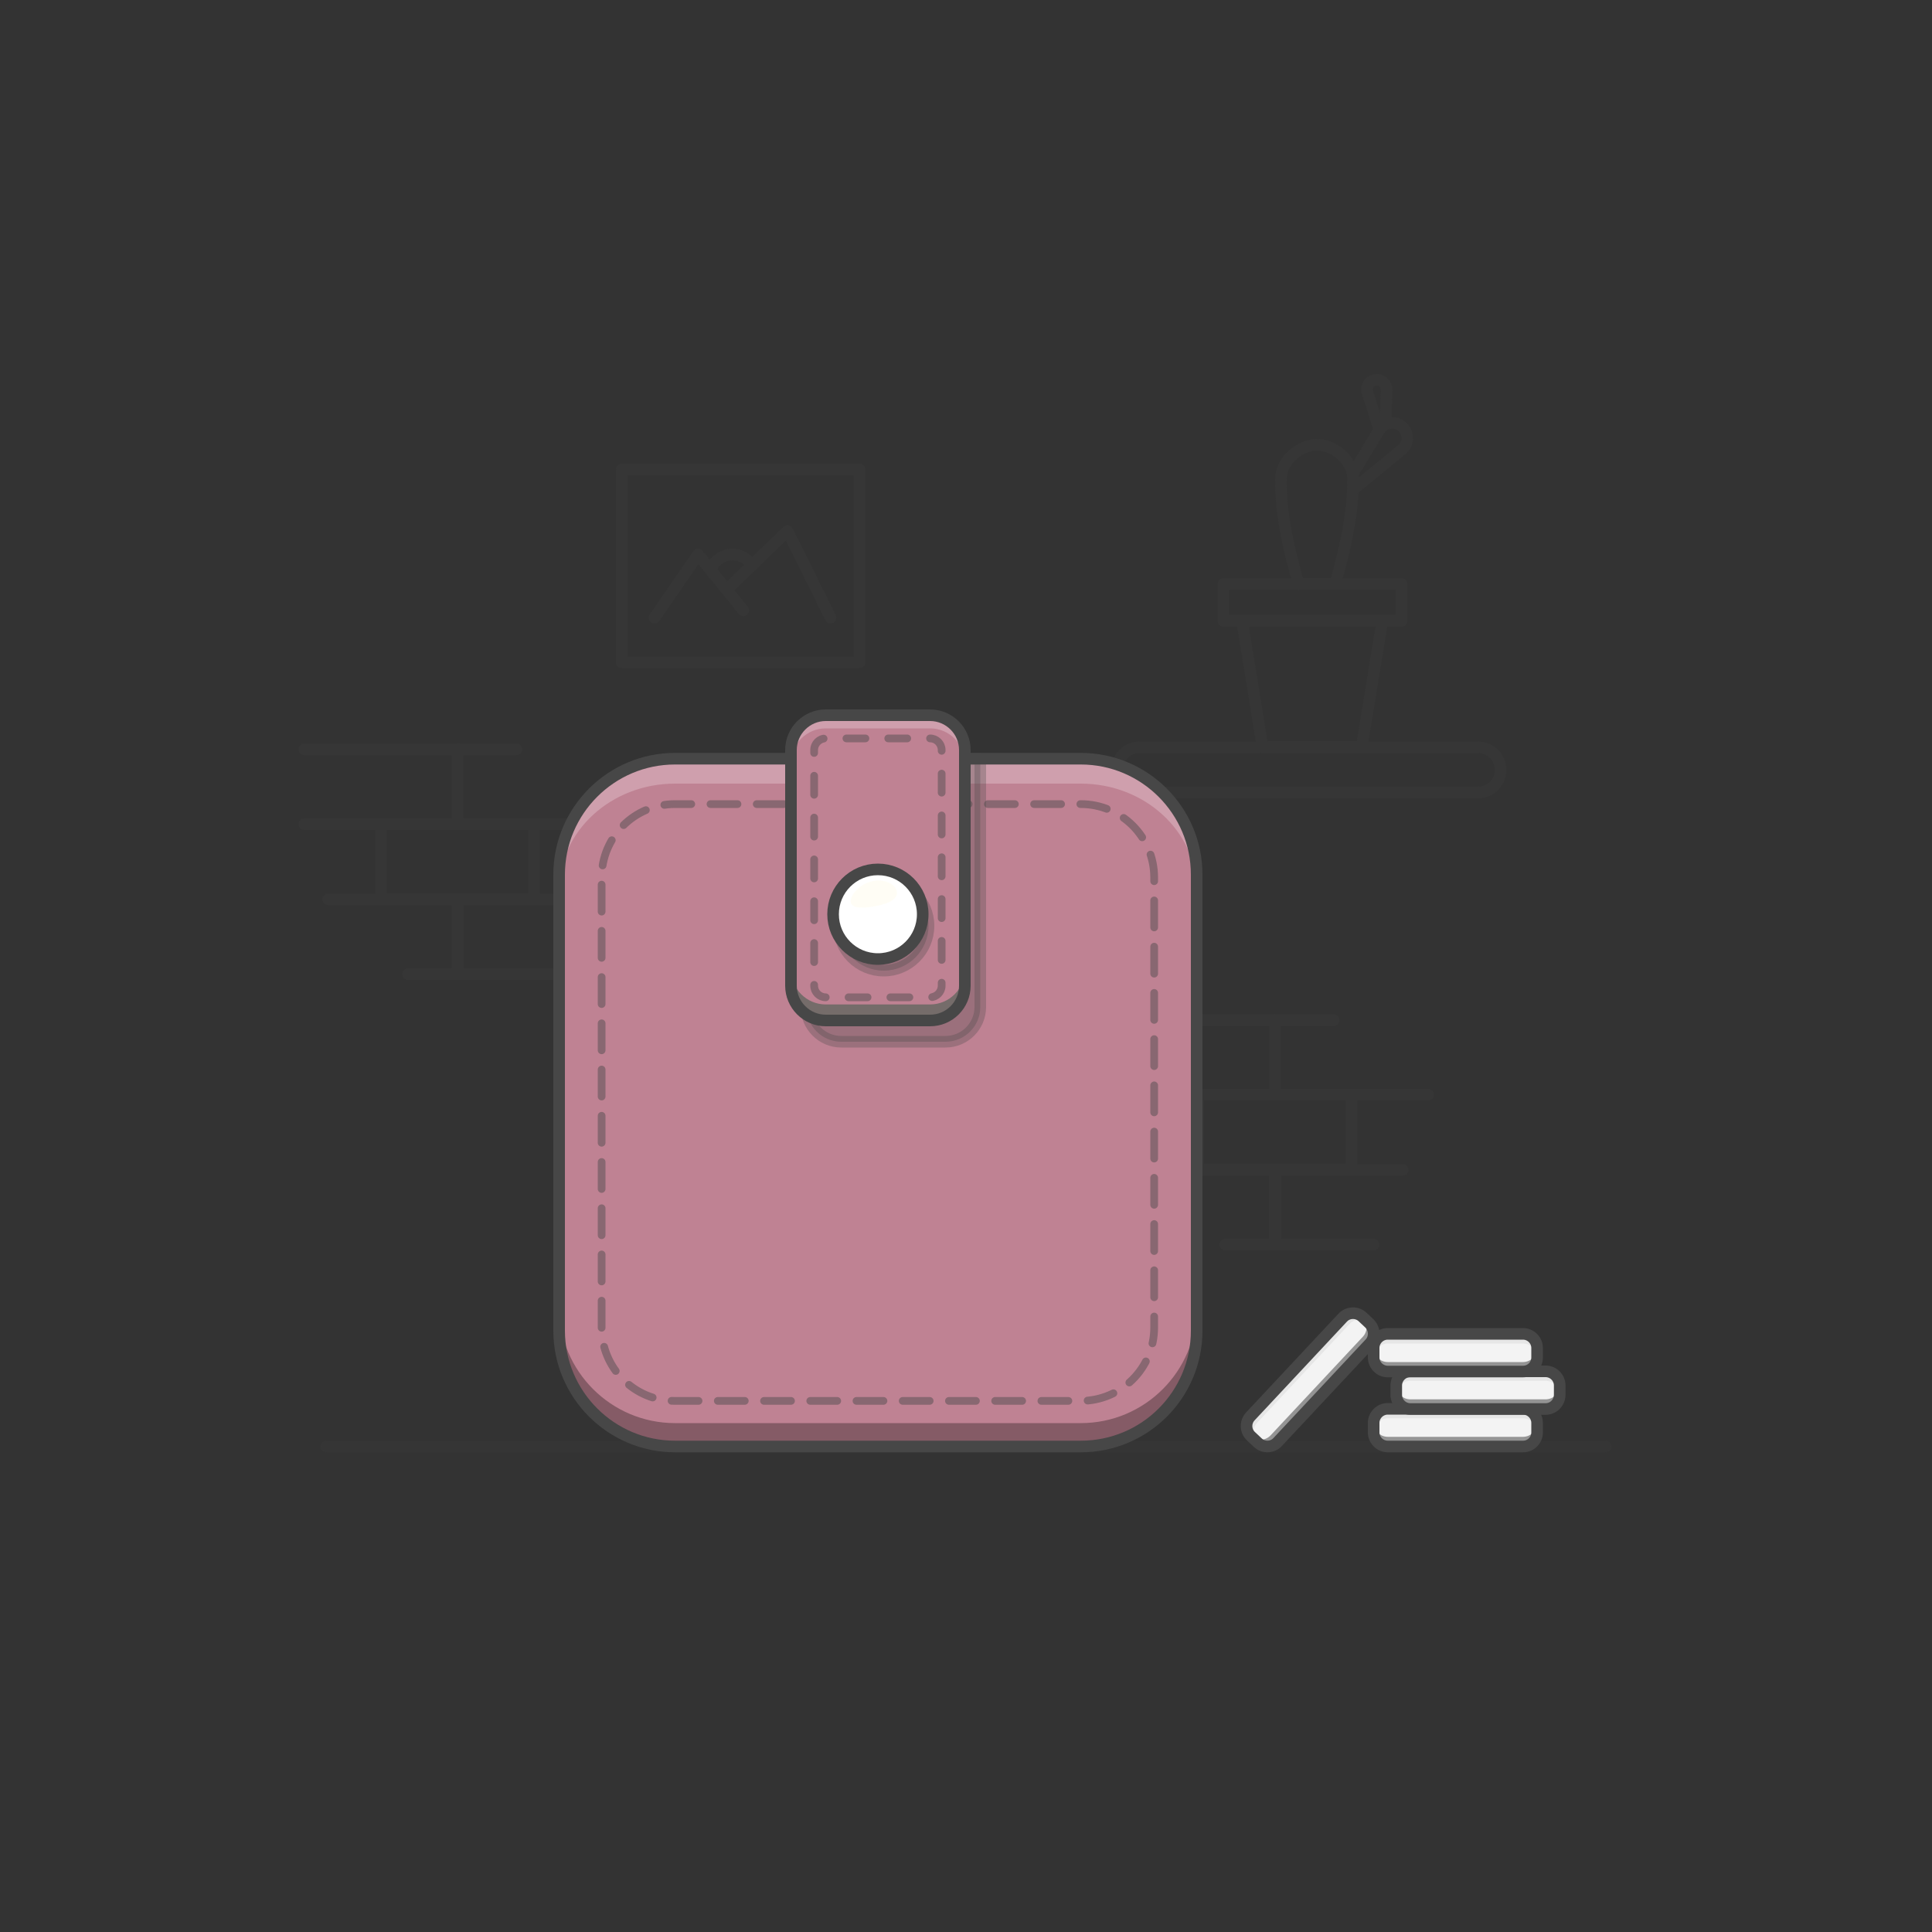 <?xml version="1.0" encoding="utf-8"?>
<!-- Generator: Adobe Illustrator 23.1.1, SVG Export Plug-In . SVG Version: 6.00 Build 0) -->
<svg version="1.1" id="Layer_1" xmlns="http://www.w3.org/2000/svg" xmlns:xlink="http://www.w3.org/1999/xlink" x="0px" y="0px" viewBox="0 0 1000 1000" style="enable-background:new 0 0 1000 1000;" xml:space="preserve">
	<rect x="0" y="0" width="1000" height="1000" fill="#333333" stroke="none"/>
	<defs>
		<style>
			.st0{fill:#FFFFFF;}
			.st1{fill:#ffffff;}
			.st2{opacity:0.15;}
			.st3{fill:none;stroke:#474747;stroke-width:6;stroke-linecap:round;stroke-linejoin:round;stroke-miterlimit:10;}
			.st4{fill:#77BA85;}
			.st5{fill:#F6F9EA;}
			.st6{fill:#97CD78;}
			.st7{opacity:0.32;fill:#474747;stroke:#474747;stroke-width:6;stroke-linecap:round;stroke-linejoin:round;stroke-miterlimit:10;}
			.st8{opacity:0.15;fill:none;stroke:#474747;stroke-width:6;stroke-linecap:round;stroke-linejoin:round;stroke-miterlimit:10;}
			.st9{fill:#bf8293;}
			.st10{fill:#855b66;}
			.st11{fill:#cf9fad;}
			.st12{opacity:0.3;fill:#474747;stroke:#474747;stroke-width:6;stroke-linecap:round;stroke-linejoin:round;stroke-miterlimit:10;}
			.st13{opacity:0.46;}
			.st14{fill:none;stroke:#474747;stroke-width:4;stroke-linecap:round;stroke-linejoin:round;stroke-dasharray:13.958,9.97;}
			.st15{fill:#bf8293;}
			.st16{fill:#756c6a;}
			.st17{fill:#cf9fad;}
			.st18{fill:none;stroke:#474747;stroke-width:4;stroke-linecap:round;stroke-linejoin:round;stroke-dasharray:9.839,11.807;}
			.st19{opacity:0.6;}
			.st20{fill:#FFFCEE;}
			.st21{fill:#f3f3f3;}
			.st22{opacity:0.88;fill:#e4e4e4;}
			.st23{fill:#949494;}
			#s1 {
			opacity: 0;
			-webkit-animation: hiddenToVisible 4.5s 3.3s ease-in-out both infinite;
			animation: hiddenToVisible 4.5s 3.3s ease-in-out both infinite
			}
			
			#s2 {
			opacity: 0;
			-webkit-animation: hiddenToVisible 6.5s 6.3s ease-in-out both infinite;
			animation: hiddenToVisible 6.5s 6.3s ease-in-out both infinite
			}
			
			#s3 {
			opacity: 0;
			-webkit-animation: hiddenToVisible 8.5s 9.6s ease-in-out both infinite;
			animation: hiddenToVisible 8.5s 9.6s ease-in-out both infinite
			}
			
			#s4 {
			opacity: 0;
			-webkit-animation: hiddenToVisible 10.5s 12.9s ease-in-out both infinite;
			animation: hiddenToVisible 10.5s 12.9s ease-in-out both infinite
			}
			
			#s5 {
			opacity: 0;
			-webkit-animation: grow 8.5s 2.2s ease-in-out both infinite;
			animation: grow 8.5s 2.2s ease-in-out both infinite
			}
			
			#s6 {
			opacity: 0;
			-webkit-animation: grow 8.5s 2.6s ease-in-out both infinite;
			animation: grow 8.5s 2.6s ease-in-out both infinite
			}
			
			#s7 {
			opacity: 0;
			-webkit-animation: grow 2.5s 2.5s ease-in-out both infinite;
			animation: grow 2.5s 2.5s ease-in-out both infinite
			}
			
			#l1 {
			opacity: 1;
			-webkit-animation: liftOff 20s 5s ease-in-out both infinite;
			animation: liftOff 40s 5s ease-in-out both infinite
			}
			
			#l2 {
			opacity: 1;
			transform: translate(-14.9%, -8.5%);
			-webkit-animation: liftOff_skew 20s 5s ease-in-out both infinite;
			animation: liftOff_skew 40s 5s ease-in-out both infinite
			}
			
			#l3 {
			opacity: 1;
			-webkit-animation: liftOff_op 5s 5s ease-in-out both infinite;
			animation: liftOff_op 40s 5s ease-in-out both infinite
			}
			
			@-webkit-keyframes hiddenToVisible {
			
			0%,
			100% {
			opacity: 0
			}
			
			50% {
			opacity: 1
			}
			}
			
			@keyframes hiddenToVisible {
			
			0%,
			100% {
			opacity: 0
			}
			
			50% {
			opacity: 1
			}
			}
			
			@-webkit-keyframes grow {
			
			0%,
			30% {
			opacity: 0
			}
			
			45%,
			90% {
			opacity: 1
			}
			}
			
			@keyframes grow {
			
			0%,
			30% {
			opacity: 0
			}
			
			45%,
			90% {
			opacity: 1
			}
			}
			
			@-webkit-keyframes liftOff {
			
			0%,
			10% {
			opacity: 1
			}
			
			32% {
			opacity: 0
			}
			
			45% {
			opacity: 0;
			transform: translate(0%, -100%)
			}
			
			49% {
			opacity: 1;
			transform: translate(0%, 0%)
			}
			
			100% {
			opacity: 1
			}
			}
			
			@keyframes liftOff {
			
			0%,
			10% {
			opacity: 1
			}
			
			32% {
			opacity: 0
			}
			
			45% {
			opacity: 0;
			transform: translate(0%, -100%)
			}
			
			49% {
			opacity: 1;
			transform: translate(0%, 0%)
			}
			
			100% {
			opacity: 1
			}
			}
			
			@-webkit-keyframes liftOff_skew {
			
			0%,
			10% {
			opacity: 1
			}
			
			32% {
			opacity: 0
			}
			
			45% {
			opacity: 0;
			transform: translate(-15%, -105%)
			}
			
			49% {
			opacity: 1;
			transform: translate(-14.9%, -8.5%)
			}
			
			100% {
			opacity: 1
			}
			}
			
			@keyframes liftOff_skew {
			
			0%,
			10% {
			opacity: 1
			}
			
			32% {
			opacity: 0
			}
			
			45% {
			opacity: 0;
			transform: translate(-15%, -105%)
			}
			
			49% {
			opacity: 1;
			transform: translate(-14.9%, -8.5%)
			}
			
			100% {
			opacity: 1
			}
			}
			
			@-webkit-keyframes liftOff_op {
			
			0%,
			10% {
			opacity: 1
			}
			
			32% {
			opacity: 0
			}
			
			45% {
			opacity: 0;
			transform: translate(0%, -100%)
			}
			
			49% {
			opacity: 1;
			transform: translate(0%, 0%)
			}
			
			100% {
			opacity: 1
			}
			}
			
			@keyframes liftOff_op {
			
			0%,
			10% {
			opacity: 1
			}
			
			32% {
			opacity: 0
			}
			
			45% {
			opacity: 0;
			transform: translate(0%, -100%)
			}
			
			49% {
			opacity: 1;
			transform: translate(0%, 0%)
			}
			
			100% {
			opacity: 1
			}
			}
		</style>
	</defs>
	<g id="XMLID_1_" class="st2">
		<polyline id="XMLID_57_" class="st3" points="157.5,387.9 236.9,387.9 236.9,426.6 157.5,426.6 	" />
		<line id="XMLID_59_" class="st3" x1="316.2" y1="426.6" x2="236.9" y2="426.6" />
		<line id="XMLID_38_" class="st3" x1="236.9" y1="387.9" x2="267.3" y2="387.9" />
		<rect id="XMLID_42_" x="197.2" y="426.6" class="st3" width="79.3" height="38.7" />
		<polyline id="XMLID_52_" class="st3" points="169.9,465.5 236.9,465.5 236.9,504.2 211.2,504.2 	" />
		<rect id="XMLID_54_" x="236.9" y="465.5" class="st3" width="79.3" height="38.7" />
		<polyline id="XMLID_81_" class="st3" points="580.5,528 659.9,528 659.9,566.6 580.5,566.6 	" />
		<line id="XMLID_80_" class="st3" x1="739.2" y1="566.6" x2="659.9" y2="566.6" />
		<line id="XMLID_79_" class="st3" x1="659.9" y1="528" x2="690.3" y2="528" />
		<rect id="XMLID_78_" x="620.2" y="566.6" class="st3" width="79.3" height="38.7" />
		<polyline id="XMLID_77_" class="st3" points="592.9,605.5 659.9,605.5 659.9,644.2 634.2,644.2 	" />
		<polyline id="XMLID_76_" class="st3" points="711,644.2 659.9,644.2 659.9,605.5 726,605.5 	" />
		<rect id="XMLID_25_" x="321.8" y="243" class="st3" width="123.1" height="99.8" />
		<polyline id="XMLID_62_" class="st3" points="338.8,319.7 361.3,287 384.7,315.9 	" />
		<polyline id="XMLID_64_" class="st3" points="376.1,305.3 407.6,274.8 429.9,319.7 	" />
		<path id="XMLID_63_" class="st3" d="M367.9,295.1c1.6-4.7,6-8.1,11.2-8.1c4.3,0,8.1,2.3,10.2,5.8" />
		<path id="XMLID_24_" class="st3" d="M765,410.2H589.9c-6.5,0-11.7-5.2-11.7-11.7l0,0c0-6.5,5.2-11.7,11.7-11.7H765
		c6.5,0,11.7,5.2,11.7,11.7l0,0C776.7,405,771.5,410.2,765,410.2z" />
		<polygon id="XMLID_23_" class="st3" points="704.8,386.8 653.5,386.8 642.9,321.3 715.5,321.3 	" />
		<rect id="XMLID_46_" x="633.2" y="302.3" class="st3" width="92.3" height="19" />
		<g id="XMLID_68_">
			<path id="XMLID_83_" class="st3" d="M691.1,302.3c-6.3,0-12.6,0-18.9,0c-5.2-18.1-9.7-37.1-9.1-55.7c0.7-8.9,10.3-16.4,18.6-16.4
			l0,0c8.3,0,17.9,7.5,18.6,16.4C700.7,265.2,696.2,284.2,691.1,302.3z" />
		</g>
		<path id="XMLID_71_" class="st3" d="M700.7,244.4l13.1-21.7c2.5-4.2,8.2-5.1,11.9-1.9l0,0c3.7,3.2,3.6,8.9-0.2,12L700.9,253" />
		<path id="XMLID_75_" class="st3" d="M714,222.5l-6.2-19.4c-1-3,1-6.1,4.1-6.5h0c3.1-0.4,5.8,2,5.8,5.1l-0.5,15.7" />
	</g>
	<g id="s6">
		<rect x="390.2" y="407.4" transform="matrix(-0.438 0.899 -0.899 -0.438 1209.185 204.412)" class="st4" width="301.1" height="145.3" />
		<rect id="XMLID_17_" x="390.2" y="407.4" transform="matrix(-0.438 0.899 -0.899 -0.438 1209.185 204.412)" class="st3" width="301.1" height="145.3" />
		<path id="XMLID_16_" class="st5" d="M620.3,369.9l-41.8-20.4c-7.9,16.3-27.5,23-43.8,15.1l-103,211.2l100.7,49.1l103-211.2
		C619.1,405.8,612.3,386.2,620.3,369.9z" />
		<path id="XMLID_12_" class="st3" d="M620.3,369.9l-41.8-20.4c-7.9,16.3-27.5,23-43.8,15.1l-103,211.2l100.7,49.1l103-211.2
		C619.1,405.8,612.3,386.2,620.3,369.9z" />
		<rect id="XMLID_10_" x="484.7" y="346.2" transform="matrix(0.899 0.438 -0.438 0.899 265.073 -188.412)" class="st3" width="112" height="267.8" />
		<circle id="XMLID_19_" class="st4" cx="550.7" cy="459" r="34.3" />
		<circle id="XMLID_13_" class="st3" cx="550.7" cy="459" r="34.3" />
	</g>
	<g id="s5">
		<rect id="XMLID_33_" x="457.1" y="436" transform="matrix(-0.773 0.634 -0.634 -0.773 1400.136 516.725)" class="st6" width="301.1" height="145.3" />
		<rect id="XMLID_32_" x="457.1" y="436" transform="matrix(-0.773 0.634 -0.634 -0.773 1400.136 516.725)" class="st3" width="301.1" height="145.3" />
		<path id="XMLID_31_" class="st5" d="M726,441.7l-29.5-35.9c-14,11.5-34.6,9.4-46.1-4.6l-181.7,149l71,86.6l181.7-149
		C709.9,473.9,712,453.2,726,441.7z" />
		<path id="XMLID_30_" class="st3" d="M726,441.7l-29.5-35.9c-14,11.5-34.6,9.4-46.1-4.6l-181.7,149l71,86.6l181.7-149
		C709.9,473.9,712,453.2,726,441.7z" />
		<rect id="XMLID_29_" x="551.7" y="374.8" transform="matrix(0.634 0.773 -0.773 0.634 615.756 -283.779)" class="st3" width="112" height="267.8" />
		<circle id="XMLID_28_" class="st6" cx="625.6" cy="493.7" r="34.3" />
		<circle id="XMLID_27_" class="st3" cx="625.6" cy="493.7" r="34.3" />
		<path id="XMLID_48_" class="st7" d="M629.4,457.7c0-17.8-6.7-34-17.6-46.4L445.2,547.9l92.2,112.4l92.1-75.5V457.7z" />
	</g>
	<line id="XMLID_9_" class="st8" x1="169" y1="748.7" x2="831" y2="748.7" />
	<g>
		<path id="XMLID_15_" class="st9" d="M559.4,748.7h-210c-33.1,0-60-26.9-60-60v-236c0-33.1,26.9-60,60-60h210c33.1,0,60,26.9,60,60
		v236C619.4,721.9,592.6,748.7,559.4,748.7z" />
		<path id="XMLID_36_" class="st9" d="M559.4,748.7h-210c-33.1,0-60-26.9-60-60v-236c0-33.1,26.9-60,60-60h210c33.1,0,60,26.9,60,60
		v236C619.4,721.9,592.6,748.7,559.4,748.7z" />
		<path id="XMLID_43_" class="st10" d="M559.4,736.6h-210c-33.1,0-60-26.9-60-60v12.1c0,33.1,26.9,60,60,60h210c33.1,0,60-26.9,60-60
		v-12.1C619.4,709.7,592.6,736.6,559.4,736.6z" />
		<path id="XMLID_40_" class="st11" d="M559.4,392.7h-210c-33.1,0-60,24.7-60,55.1v12.9c0-30.4,26.9-55.1,60-55.1h210
		c33.1,0,60,24.7,60,55.1v-12.9C619.4,417.4,592.6,392.7,559.4,392.7z" />
		<path id="XMLID_34_" class="st12" d="M489.4,539.2h-54c-9.9,0-18-8.1-18-18V410.7c0-9.9,8.1-18,18-18h72v128.5
		C507.4,531.1,499.4,539.2,489.4,539.2z" />
		<path id="XMLID_2_" class="st3" d="M559.4,748.7h-210c-33.1,0-60-26.9-60-60v-236c0-33.1,26.9-60,60-60h210c33.1,0,60,26.9,60,60
		v236C619.4,721.9,592.6,748.7,559.4,748.7z" />
		<g id="XMLID_5_" class="st13">
			<path class="st14" d="M311.4,687.2V454.2c0-21,17-38,38-38h210c21,0,38,17,38,38v232.9c0,21-17,38-38,38h-210
			C328.4,725.2,311.4,708.2,311.4,687.2z" />
		</g>
		<path id="XMLID_18_" class="st15" d="M481.4,528.2h-54c-9.9,0-18-8.1-18-18v-122c0-9.9,8.1-18,18-18h54c9.9,0,18,8.1,18,18v122
		C499.4,520.1,491.4,528.2,481.4,528.2z" />
		<path id="XMLID_45_" class="st16" d="M481.4,519.9h-54c-9.9,0-18-8.1-18-18v8.3c0,9.9,8.1,18,18,18h54c9.9,0,18-8.1,18-18v-8.3
		C499.4,511.8,491.4,519.9,481.4,519.9z" />
		<path id="XMLID_44_" class="st17" d="M481.4,370.2h-54c-9.9,0-18,8.1-18,18v6.8c0-9.9,8.1-18,18-18h54c9.9,0,18,8.1,18,18v-6.8
		C499.4,378.3,491.4,370.2,481.4,370.2z" />
		<path id="XMLID_4_" class="st3" d="M481.4,528.2h-54c-9.9,0-18-8.1-18-18v-122c0-9.9,8.1-18,18-18h54c9.9,0,18,8.1,18,18v122
		C499.4,520.1,491.4,528.2,481.4,528.2z" />
		<circle id="XMLID_35_" class="st12" cx="457.4" cy="479.2" r="23.2" />
		<g id="XMLID_11_" class="st13">
			<path class="st18" d="M427.4,516.2c-3.3,0-6-2.7-6-6v-122c0-3.3,2.7-6,6-6h54c3.3,0,6,2.7,6,6v122c0,3.3-2.7,6-6,6H427.4z" />
		</g>
		<circle id="XMLID_21_" class="st1" cx="454.4" cy="473.2" r="23.2" />
		<circle id="XMLID_6_" class="st3" cx="454.4" cy="473.2" r="23.2" />
		<g id="XMLID_37_" class="st19">
			<path class="st20" d="M464.2,461.3c0.8,3.8-3.7,6.2-10.3,7.6c-6.7,1.3-12.7,1.5-13.5-1.7c-0.8-3.1,3.7-9,10.3-10.9
			C457.4,454.4,463.4,457.6,464.2,461.3z" />
		</g>
	</g>
	<g id="XMLID_65_">
		<path id="XMLID_41_" class="st21" d="M788.3,748.7h-70c-4,0-7.3-3.3-7.3-7.3v-4.9c0-4,3.3-7.3,7.3-7.3h70c4,0,7.3,3.3,7.3,7.3v4.9
		C795.6,745.5,792.3,748.7,788.3,748.7z" />
		<path id="XMLID_72_" class="st22" d="M788.3,731.3h-70c-4,0-7.3,3.3-7.3,7.3v2.8c0-4,3.3-7.3,7.3-7.3h70c4,0,7.3,3.3,7.3,7.3v-2.8
		C795.6,734.6,792.3,731.3,788.3,731.3z" />
		<path id="XMLID_70_" class="st23" d="M788.3,746.5h-70c-4,0-7.3-3.3-7.3-7.3v-2.8c0,4,3.3,7.3,7.3,7.3h70c4,0,7.3-3.3,7.3-7.3v2.8
		C795.6,743.3,792.3,746.5,788.3,746.5z" />
		<path id="XMLID_39_" class="st3" d="M788.3,748.7h-70c-4,0-7.3-3.3-7.3-7.3v-4.9c0-4,3.3-7.3,7.3-7.3h70c4,0,7.3,3.3,7.3,7.3v4.9
		C795.6,745.5,792.3,748.7,788.3,748.7z" />
	</g>
	<g id="XMLID_73_">
		<path id="XMLID_90_" class="st21" d="M800,729.3h-70c-4,0-7.3-3.3-7.3-7.3v-4.9c0-4,3.3-7.3,7.3-7.3h70c4,0,7.3,3.3,7.3,7.3v4.9
		C807.2,726.1,804,729.3,800,729.3z" />
		<path id="XMLID_89_" class="st22" d="M800,711.9h-70c-4,0-7.3,3.3-7.3,7.3v2.8c0-4,3.3-7.3,7.3-7.3h70c4,0,7.3,3.3,7.3,7.3v-2.8
		C807.2,715.2,804,711.9,800,711.9z" />
		<path id="XMLID_88_" class="st23" d="M800,727.1h-70c-4,0-7.3-3.3-7.3-7.3V717c0,4,3.3,7.3,7.3,7.3h70c4,0,7.3-3.3,7.3-7.3v2.8
		C807.2,723.9,804,727.1,800,727.1z" />
		<path id="XMLID_74_" class="st3" d="M800,729.3h-70c-4,0-7.3-3.3-7.3-7.3v-4.9c0-4,3.3-7.3,7.3-7.3h70c4,0,7.3,3.3,7.3,7.3v4.9
		C807.2,726.1,804,729.3,800,729.3z" />
	</g>
	<g id="XMLID_47_">
		<path id="XMLID_56_" class="st21" d="M788.3,709.9h-70c-4,0-7.3-3.3-7.3-7.3v-4.9c0-4,3.3-7.3,7.3-7.3h70c4,0,7.3,3.3,7.3,7.3v4.9
		C795.6,706.7,792.3,709.9,788.3,709.9z" />
		<path id="XMLID_53_" class="st22" d="M788.3,692.6h-70c-4,0-7.3,3.3-7.3,7.3v2.8c0-4,3.3-7.3,7.3-7.3h70c4,0,7.3,3.3,7.3,7.3v-2.8
		C795.6,695.8,792.3,692.6,788.3,692.6z" />
		<path id="XMLID_50_" class="st23" d="M788.3,707.8h-70c-4,0-7.3-3.3-7.3-7.3v-2.8c0,4,3.3,7.3,7.3,7.3h70c4,0,7.3-3.3,7.3-7.3v2.8
		C795.6,704.5,792.3,707.8,788.3,707.8z" />
		<path id="XMLID_49_" class="st3" d="M788.3,709.9h-70c-4,0-7.3-3.3-7.3-7.3v-4.9c0-4,3.3-7.3,7.3-7.3h70c4,0,7.3,3.3,7.3,7.3v4.9
		C795.6,706.7,792.3,709.9,788.3,709.9z" />
	</g>
	<g id="XMLID_58_">
		<path id="XMLID_67_" class="st21" d="M709.1,695.3l-47.8,51.1c-2.7,2.9-7.3,3.1-10.3,0.3l-3.5-3.3c-2.9-2.7-3.1-7.3-0.3-10.3
		l47.8-51.1c2.7-2.9,7.3-3.1,10.3-0.3l3.5,3.3C711.6,687.8,711.8,692.3,709.1,695.3z" />
		<path id="XMLID_66_" class="st22" d="M696.4,683.4l-47.8,51.1c-2.7,2.9-2.6,7.5,0.3,10.3l2.1,1.9c-2.9-2.7-3.1-7.3-0.3-10.3
		l47.8-51.1c2.7-2.9,7.3-3.1,10.3-0.3l-2.1-1.9C703.7,680.3,699.1,680.5,696.4,683.4z" />
		<path id="XMLID_61_" class="st23" d="M707.5,693.8l-47.8,51.1c-2.7,2.9-7.3,3.1-10.3,0.3l-2.1-1.9c2.9,2.7,7.5,2.6,10.3-0.3
		l47.8-51.1c2.7-2.9,2.6-7.5-0.3-10.3l2.1,1.9C710,686.3,710.2,690.9,707.5,693.8z" />
		<path id="XMLID_60_" class="st3" d="M709.1,695.3l-47.8,51.1c-2.7,2.9-7.3,3.1-10.3,0.3l-3.5-3.3c-2.9-2.7-3.1-7.3-0.3-10.3
		l47.8-51.1c2.7-2.9,7.3-3.1,10.3-0.3l3.5,3.3C711.6,687.8,711.8,692.3,709.1,695.3z" />
	</g>
</svg>
